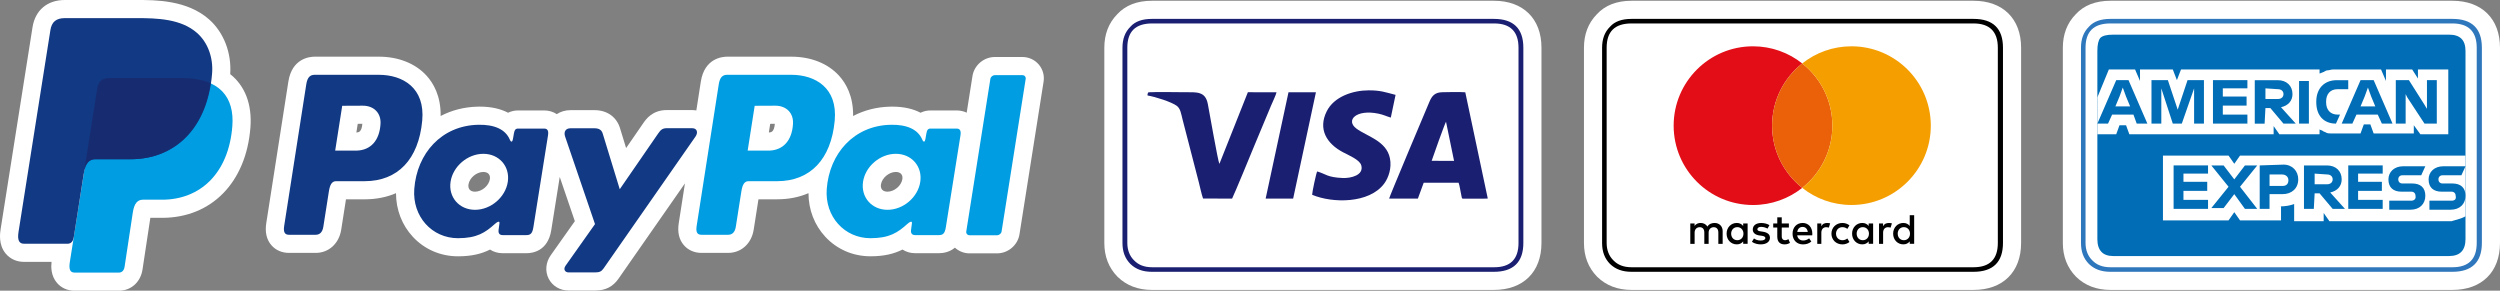 <?xml version="1.0" encoding="utf-8"?>
<!-- Generator: Adobe Illustrator 17.0.0, SVG Export Plug-In . SVG Version: 6.00 Build 0)  -->
<!DOCTYPE svg PUBLIC "-//W3C//DTD SVG 1.1//EN" "http://www.w3.org/Graphics/SVG/1.1/DTD/svg11.dtd">
<svg version="1.1" id="Capa_1" xmlns="http://www.w3.org/2000/svg" xmlns:xlink="http://www.w3.org/1999/xlink" x="0px" y="0px"
	 width="258px" height="30px" viewBox="21 51 258 30" enable-background="new 21 51 258 30" xml:space="preserve">
<rect x="21" y="51" width="258" height="30" fill="#808080" stroke="none"/>
<g>
	<g>
		<g>
			<path fill="#FFFFFF" d="M128.201,57.657c-0.421-0.493-1.039-0.775-1.697-0.775h-2.828c-1.145,0-2.142,0.847-2.318,1.971
				l-0.596,3.775c-0.313-0.151-0.665-0.23-1.041-0.23h-2.694c-0.338,0-0.696,0.072-1.027,0.237c-0.713-0.374-1.661-0.631-2.92-0.631
				l0,0c-0.065,0-0.13,0-0.195,0.002c-1.406,0.029-2.706,0.37-3.844,0.966c0.032-2.067-0.752-3.394-1.454-4.163
				c-1.151-1.264-2.904-1.96-4.934-1.96h-6.603c-0.544,0-2.35,0.185-2.723,2.567l-0.465,2.982c-0.133-0.022-0.268-0.036-0.408-0.036
				l-2.64-0.003c0,0-0.001,0-0.002,0h-0.003c-1.491,0-2.151,0.956-2.433,1.364l-1.762,2.557l-0.628-2.052
				c-0.356-1.165-1.34-1.861-2.632-1.861h-2.476c-0.527,0-1.016,0.145-1.42,0.411c-0.371-0.248-0.819-0.381-1.304-0.381h-2.694
				c-0.338,0-0.695,0.072-1.027,0.237c-0.713-0.374-1.661-0.631-2.92-0.631l0,0c-0.065,0-0.13,0-0.195,0.002
				c-1.406,0.029-2.706,0.37-3.844,0.966c0.032-2.067-0.752-3.393-1.454-4.163c-1.151-1.264-2.904-1.96-4.934-1.96h-6.603
				c-0.544,0-2.35,0.185-2.723,2.568l-2.281,14.614c-0.145,0.93,0.03,1.692,0.521,2.265c0.443,0.518,1.091,0.803,1.822,0.803h2.759
				c1.351,0,2.41-0.966,2.634-2.404l0.49-3.125h1.94c1.189-0.003,2.27-0.221,3.222-0.634c0.006,1.709,0.613,3.291,1.739,4.503
				c1.205,1.298,2.86,2.012,4.662,2.012c1.398,0,2.426-0.251,3.303-0.696c0.373,0.246,0.821,0.377,1.307,0.377h2.45
				c0.656,0,2.22-0.232,2.562-2.381l0.875-5.491l1.559,4.566l-2.488,3.517c-0.522,0.738-0.603,1.667-0.21,2.425
				c0.387,0.748,1.168,1.212,2.037,1.212h2.794c1.025,0,1.798-0.396,2.365-1.209l6.865-9.847l-0.64,4.106
				c-0.145,0.929,0.03,1.692,0.521,2.265c0.444,0.518,1.091,0.803,1.822,0.803h2.759c1.351,0,2.41-0.966,2.634-2.404l0.49-3.126
				h1.94c1.19-0.003,2.27-0.221,3.222-0.634c0.006,1.709,0.613,3.291,1.739,4.503c1.205,1.298,2.86,2.012,4.662,2.012
				c1.398,0,2.426-0.251,3.303-0.696c0.373,0.246,0.821,0.377,1.306,0.377h2.45c0.383,0,1.074-0.079,1.653-0.571
				c0.408,0.376,0.947,0.588,1.517,0.588h2.828c1.145,0,2.141-0.847,2.318-1.971l2.487-15.743
				C128.8,58.795,128.619,58.146,128.201,57.657z M57.8,64.672h-0.023l0.14-0.892l0.478-0.002
				C58.324,64.61,58.021,64.661,57.8,64.672z M71.555,69.488c-0.101,0.677-0.832,1.294-1.534,1.294
				c-0.241,0-0.438-0.075-0.555-0.211c-0.14-0.162-0.142-0.379-0.12-0.533c0.101-0.677,0.832-1.293,1.534-1.293
				c0.241,0,0.438,0.075,0.555,0.211C71.575,69.118,71.578,69.335,71.555,69.488z M100.368,64.672h-0.023l0.14-0.892l0.478-0.002
				C100.893,64.61,100.589,64.661,100.368,64.672z M114.123,69.488c-0.101,0.677-0.832,1.294-1.534,1.294
				c-0.241,0-0.438-0.075-0.555-0.211c-0.14-0.163-0.143-0.38-0.12-0.533c0.101-0.676,0.832-1.293,1.534-1.293
				c0.241,0,0.438,0.075,0.555,0.211C114.144,69.118,114.146,69.335,114.123,69.488z"/>
			<g>
				<g>
					<path fill="#113984" d="M60.084,58.719c2.499,0,4.805,1.355,4.489,4.734c-0.374,4.006-2.533,6.237-5.928,6.246h-2.962
						c-0.427,0-0.632,0.347-0.744,1.062l-0.572,3.646c-0.086,0.551-0.368,0.822-0.786,0.822h-2.759c-0.44,0-0.593-0.281-0.495-0.91
						l2.28-14.614c0.112-0.719,0.387-0.986,0.874-0.986L60.084,58.719L60.084,58.719z M55.591,66.542l2.247,0
						c1.405-0.053,2.339-1.026,2.433-2.781c0.058-1.084-0.674-1.859-1.839-1.854l-2.115,0.01L55.591,66.542L55.591,66.542z
						 M72.073,74.109c0.252-0.229,0.509-0.349,0.471-0.065l-0.089,0.677c-0.047,0.353,0.094,0.542,0.423,0.542h2.45
						c0.412,0,0.614-0.167,0.715-0.805l1.51-9.479c0.076-0.476-0.039-0.71-0.401-0.71h-2.694c-0.243,0-0.361,0.137-0.424,0.508
						l-0.1,0.583c-0.052,0.304-0.192,0.357-0.321,0.051c-0.458-1.083-1.624-1.568-3.259-1.534c-3.78,0.078-6.329,2.947-6.601,6.625
						c-0.211,2.846,1.829,5.08,4.515,5.08C70.218,75.581,71.09,74.999,72.073,74.109L72.073,74.109z M70.022,72.652
						c-1.627,0-2.761-1.298-2.524-2.889c0.237-1.591,1.757-2.889,3.384-2.889c1.627,0,2.761,1.298,2.524,2.889
						C73.169,71.355,71.649,72.652,70.022,72.652L70.022,72.652z M82.353,64.238h-2.476c-0.513,0-0.722,0.375-0.558,0.853
						l3.085,9.036l-3.04,4.297c-0.254,0.359-0.058,0.687,0.3,0.687h2.794c0.417,0,0.62-0.107,0.83-0.408l9.489-13.612
						c0.292-0.42,0.155-0.858-0.325-0.858l-2.641-0.003c-0.454-0.001-0.635,0.179-0.895,0.556l-3.958,5.742l-1.761-5.752
						C83.088,64.421,82.829,64.238,82.353,64.238z"/>
				</g>
				<g>
					<path fill="#009DE2" d="M102.653,58.719c2.499,0,4.805,1.355,4.489,4.734c-0.374,4.006-2.533,6.237-5.928,6.246h-2.962
						c-0.427,0-0.633,0.347-0.745,1.062l-0.572,3.646c-0.086,0.551-0.368,0.822-0.786,0.822H93.39c-0.44,0-0.593-0.281-0.495-0.91
						l2.28-14.614c0.112-0.719,0.387-0.986,0.874-0.986L102.653,58.719L102.653,58.719z M98.159,66.542l2.247,0
						c1.405-0.053,2.339-1.026,2.433-2.781c0.058-1.084-0.674-1.859-1.84-1.854l-2.115,0.01L98.159,66.542L98.159,66.542z
						 M114.64,74.109c0.252-0.229,0.509-0.349,0.471-0.065l-0.09,0.677c-0.047,0.353,0.094,0.542,0.423,0.542h2.45
						c0.412,0,0.614-0.167,0.716-0.805l1.51-9.479c0.076-0.476-0.039-0.71-0.401-0.71h-2.694c-0.243,0-0.361,0.137-0.424,0.508
						l-0.1,0.583c-0.052,0.304-0.192,0.357-0.321,0.051c-0.458-1.083-1.624-1.568-3.259-1.534c-3.78,0.078-6.328,2.947-6.601,6.625
						c-0.211,2.846,1.829,5.08,4.515,5.08C112.787,75.581,113.659,74.999,114.64,74.109L114.64,74.109z M112.59,72.652
						c-1.627,0-2.761-1.298-2.525-2.889c0.237-1.591,1.757-2.889,3.384-2.889s2.761,1.298,2.524,2.889
						C115.737,71.355,114.217,72.652,112.59,72.652L112.59,72.652z M123.894,75.279h-2.828c-0.225,0-0.381-0.176-0.347-0.391
						l2.487-15.744c0.034-0.216,0.246-0.391,0.47-0.391h2.828c0.225,0,0.381,0.176,0.347,0.391l-2.487,15.744
						C124.33,75.103,124.119,75.279,123.894,75.279z"/>
				</g>
			</g>
		</g>
		<g>
			<path fill="#FFFFFF" d="M35.113,51h-7.414c-1.816,0-3.065,1.051-3.343,2.811l-3.289,20.823c-0.063,0.402-0.257,1.627,0.543,2.562
				c0.456,0.533,1.116,0.828,1.859,0.828h2.852c-0.059,0.503-0.079,1.424,0.561,2.172C27.325,80.715,27.964,81,28.681,81h4.644
				c0.056,0,0.112-0.002,0.168-0.008c1.16-0.105,2.03-0.963,2.215-2.186l0.807-5.326h1.213c5.095,0,8.673-3.654,9.114-9.309
				c0.186-2.387-0.546-4.3-2.084-5.519c0.149-2.204-0.665-4.312-2.188-5.655C40.308,51,37.056,51,35.113,51L35.113,51z"/>
			<g>
				<path fill="#009DE2" d="M32.328,59.05h7.407c3.976,0,5.474,2.013,5.242,4.975c-0.381,4.883-3.333,7.584-7.25,7.584h-1.977
					c-0.537,0-0.898,0.355-1.044,1.319l-0.848,5.598c-0.055,0.363-0.246,0.577-0.533,0.603h-4.644c-0.437,0-0.592-0.335-0.478-1.059
					l2.836-17.958C31.152,59.393,31.546,59.05,32.328,59.05z"/>
				<path fill="#113984" d="M27.697,52.87h7.414c2.088,0,4.565,0.068,6.222,1.529c1.107,0.976,1.688,2.532,1.554,4.201
					c-0.455,5.661-3.841,8.832-8.382,8.832h-3.657c-0.622,0-1.035,0.412-1.21,1.529l-1.02,6.492
					c-0.066,0.421-0.249,0.669-0.582,0.699h-4.567c-0.507,0-0.687-0.387-0.555-1.227l3.289-20.823
					C26.334,53.268,26.79,52.87,27.697,52.87z"/>
				<path fill="#172C70" d="M29.743,68.308l1.295-8.195c0.114-0.72,0.507-1.062,1.29-1.062h7.407c1.226,0,2.217,0.192,2.993,0.544
					c-0.744,5.039-4.003,7.838-8.271,7.838H30.8C30.319,67.433,29.96,67.679,29.743,68.308z"/>
			</g>
		</g>
	</g>
	<g>
		<g>
			<path fill="#FFFFFF" d="M175.174,51.079h-35.3c-1.531,0-2.737,0.471-3.584,1.401c-0.878,0.898-1.323,2.056-1.323,3.443v20.154
				c0,1.381,0.452,2.546,1.343,3.463c0.012,0.013,0.025,0.025,0.038,0.038c0.917,0.891,2.103,1.343,3.526,1.343h35.3
				c3.026,0,4.906-1.856,4.906-4.843V55.923C180.081,52.935,178.2,51.079,175.174,51.079L175.174,51.079z"/>
			<g>
				<path fill="#1A1F71" d="M178.21,55.923c0-1.987-1.033-2.973-3.036-2.973h-35.3c-1.002,0-1.737,0.266-2.222,0.814
					c-0.547,0.548-0.813,1.252-0.813,2.16v20.154c0,0.907,0.266,1.596,0.813,2.159c0.564,0.548,1.283,0.814,2.222,0.814h35.3
					c2.003,0,3.036-1.002,3.036-2.973V55.923L178.21,55.923z"/>
				<path fill="#FFFFFF" d="M175.206,53.42c1.659,0,2.504,0.845,2.504,2.504v20.154c0,1.674-0.845,2.503-2.504,2.503h-35.3
					c-0.798,0-1.409-0.234-1.862-0.704c-0.469-0.454-0.704-1.08-0.704-1.799V55.923c0-1.658,0.83-2.504,2.566-2.504L175.206,53.42
					L175.206,53.42z"/>
				<path fill="#1A1F71" d="M174.524,71.492v-0.072l-2.307-10.896c-0.702-0.051-1.624-0.014-2.345-0.007
					c-0.807,0.008-1.099,0.389-1.357,0.99c-0.258,0.603-4.135,9.8-4.16,9.991h2.969l0.6-1.638l3.603,0.001
					c0.1,0.265,0.155,0.676,0.216,0.961c0.167,0.782,0.059,0.684,0.454,0.677C172.966,71.487,173.758,71.523,174.524,71.492
					L174.524,71.492z M139.426,60.692v0.162c0.806,0.132,2.466,0.664,3.011,1.064c0.394,0.29,0.454,0.829,0.603,1.411l1.687,6.523
					c0.131,0.52,0.259,1.142,0.427,1.634l2.997,0.013c0.247-0.477,2.063-4.903,2.308-5.495l1.719-4.115
					c0.121-0.295,0.517-1.113,0.559-1.365l-2.957-0.006l-2.938,7.398c-0.144-0.228-1.043-5.409-1.194-6.182
					c-0.257-1.321-1.112-1.218-2.449-1.217c-1.202,0.001-2.495-0.046-3.685,0.006L139.426,60.692L139.426,60.692z M156.932,68.692
					c0.924,0.27,1.014,0.607,2.632,0.678c0.856,0.037,2.214-0.295,1.917-1.312c-0.168-0.577-1.287-1.03-1.895-1.353
					c-1.687-0.896-2.581-2.383-1.671-4.214c0.753-1.517,2.679-2.162,4.324-2.168c1.234-0.005,1.742,0.199,2.784,0.468l-0.492,2.345
					c-0.441-0.129-0.755-0.297-1.274-0.405c-2.293-0.479-3.421,0.677-2.283,1.533c1.072,0.805,3.096,1.253,3.466,3.066
					c0.205,1.002-0.144,2.016-0.598,2.624c-1.546,2.072-5.335,2.031-7.43,1.148C156.412,70.831,156.829,68.873,156.932,68.692
					L156.932,68.692z M151.615,71.493l2.359-10.974l2.83,0.003l-2.351,10.974L151.615,71.493L151.615,71.493z M168.748,67.595
					c0.064-0.23,1.369-3.88,1.48-4.034l0.831,4.044L168.748,67.595z"/>
			</g>
		</g>
		<g>
			<path fill="#FFFFFF" d="M224.672,51.079h-35.3c-1.531,0-2.737,0.471-3.584,1.401c-0.878,0.898-1.323,2.056-1.323,3.443v20.154
				c0,1.381,0.452,2.546,1.343,3.463c0.012,0.013,0.025,0.025,0.038,0.038c0.917,0.891,2.103,1.343,3.526,1.343h35.3
				c3.026,0,4.906-1.856,4.906-4.843V55.923C229.578,52.935,227.698,51.079,224.672,51.079L224.672,51.079z"/>
			<g>
				<path d="M227.707,55.923c0-1.987-1.033-2.973-3.036-2.973h-35.3c-1.001,0-1.737,0.266-2.222,0.813
					c-0.547,0.548-0.813,1.252-0.813,2.16v20.154c0,0.907,0.266,1.596,0.813,2.159c0.564,0.548,1.283,0.814,2.222,0.814h35.3
					c2.003,0,3.036-1.002,3.036-2.973V55.923L227.707,55.923z"/>
				<path fill="#FFFFFF" d="M224.672,53.419c1.659,0,2.504,0.845,2.504,2.504v20.154c0,1.674-0.845,2.503-2.504,2.503h-35.3
					c-0.798,0-1.408-0.235-1.862-0.704c-0.47-0.454-0.704-1.08-0.704-1.799V55.923c0-1.658,0.83-2.504,2.566-2.504H224.672
					L224.672,53.419z"/>
				<g>
					<g>
						<path d="M198.545,74.243c-0.073-0.074-0.161-0.131-0.262-0.172c-0.101-0.041-0.212-0.061-0.332-0.061
							c-0.064,0-0.13,0.005-0.199,0.016c-0.069,0.011-0.136,0.03-0.202,0.058c-0.066,0.028-0.129,0.066-0.188,0.115
							c-0.06,0.049-0.111,0.111-0.155,0.185c-0.071-0.117-0.167-0.209-0.288-0.275c-0.121-0.067-0.259-0.1-0.415-0.1
							c-0.052,0-0.107,0.005-0.162,0.014c-0.056,0.01-0.111,0.026-0.167,0.049c-0.055,0.024-0.108,0.055-0.158,0.096
							c-0.05,0.04-0.096,0.091-0.137,0.153v-0.257h-0.442v2.102h0.446v-1.165c0-0.089,0.014-0.169,0.042-0.238
							c0.028-0.07,0.066-0.128,0.114-0.174s0.103-0.082,0.167-0.107c0.064-0.024,0.132-0.036,0.204-0.036
							c0.15,0,0.266,0.048,0.35,0.143c0.083,0.095,0.124,0.231,0.124,0.408v1.17h0.446v-1.165c0-0.089,0.014-0.169,0.042-0.238
							c0.028-0.07,0.066-0.128,0.114-0.174s0.103-0.082,0.167-0.107c0.064-0.024,0.132-0.036,0.204-0.036
							c0.15,0,0.266,0.048,0.35,0.143c0.083,0.095,0.124,0.231,0.124,0.408v1.17h0.446v-1.321c0-0.123-0.02-0.235-0.061-0.338
							C198.675,74.405,198.618,74.317,198.545,74.243z"/>
						<path d="M200.896,74.319c-0.073-0.094-0.164-0.169-0.272-0.225c-0.108-0.056-0.238-0.085-0.388-0.085
							c-0.148,0-0.285,0.027-0.412,0.082s-0.239,0.131-0.334,0.229c-0.095,0.098-0.169,0.215-0.224,0.35
							c-0.054,0.135-0.081,0.283-0.081,0.444c0,0.161,0.027,0.309,0.081,0.444c0.054,0.135,0.129,0.252,0.224,0.35
							c0.095,0.098,0.206,0.174,0.334,0.229c0.127,0.055,0.265,0.082,0.412,0.082c0.151,0,0.28-0.028,0.388-0.084
							c0.108-0.056,0.199-0.13,0.272-0.224v0.253h0.458v-2.102h-0.458V74.319z M200.878,75.383c-0.031,0.082-0.074,0.153-0.13,0.213
							s-0.122,0.107-0.2,0.142c-0.077,0.035-0.164,0.051-0.259,0.051c-0.099,0-0.188-0.018-0.266-0.054
							c-0.078-0.036-0.145-0.084-0.199-0.145c-0.054-0.06-0.096-0.132-0.125-0.214c-0.029-0.082-0.044-0.169-0.044-0.261
							c0-0.092,0.014-0.179,0.044-0.261c0.029-0.082,0.071-0.153,0.125-0.214c0.054-0.06,0.121-0.109,0.199-0.145
							c0.078-0.036,0.167-0.054,0.266-0.054c0.095,0,0.181,0.017,0.259,0.051c0.077,0.035,0.144,0.082,0.2,0.142
							s0.099,0.131,0.13,0.213c0.031,0.082,0.046,0.171,0.046,0.267S200.909,75.301,200.878,75.383z"/>
						<path d="M203.462,75.112c-0.129-0.1-0.308-0.167-0.538-0.201l-0.217-0.033c-0.048-0.007-0.094-0.016-0.136-0.025
							c-0.042-0.01-0.079-0.022-0.109-0.038c-0.031-0.016-0.055-0.036-0.073-0.061c-0.018-0.025-0.027-0.056-0.027-0.092
							c0-0.074,0.035-0.135,0.104-0.181c0.07-0.046,0.167-0.069,0.293-0.069c0.066,0,0.131,0.006,0.194,0.018
							c0.064,0.012,0.124,0.026,0.181,0.044c0.057,0.018,0.109,0.037,0.156,0.058s0.086,0.041,0.119,0.06l0.197-0.358
							c-0.11-0.07-0.238-0.125-0.384-0.163c-0.146-0.039-0.302-0.058-0.467-0.058c-0.134,0-0.255,0.016-0.362,0.047
							c-0.107,0.032-0.198,0.076-0.273,0.134c-0.075,0.058-0.133,0.128-0.173,0.212c-0.04,0.084-0.061,0.177-0.061,0.281
							c0,0.169,0.061,0.307,0.181,0.411c0.121,0.105,0.298,0.173,0.532,0.205l0.219,0.028c0.126,0.018,0.218,0.046,0.277,0.085
							c0.059,0.039,0.088,0.088,0.088,0.148c0,0.079-0.04,0.142-0.121,0.188c-0.081,0.046-0.2,0.069-0.358,0.069
							c-0.086,0-0.163-0.006-0.231-0.018c-0.068-0.012-0.13-0.027-0.186-0.047c-0.056-0.02-0.107-0.042-0.151-0.068
							c-0.045-0.025-0.086-0.053-0.124-0.082l-0.213,0.344c0.076,0.057,0.156,0.103,0.239,0.138s0.165,0.062,0.246,0.082
							c0.08,0.02,0.157,0.033,0.228,0.039c0.072,0.007,0.134,0.01,0.189,0.01c0.151,0,0.286-0.017,0.405-0.05
							c0.119-0.034,0.219-0.081,0.301-0.142c0.081-0.06,0.144-0.133,0.186-0.217c0.043-0.084,0.065-0.177,0.065-0.278
							C203.655,75.352,203.591,75.212,203.462,75.112z"/>
						<path d="M207.755,74.316c-0.087-0.097-0.192-0.172-0.314-0.226c-0.122-0.053-0.256-0.08-0.403-0.08
							c-0.155,0-0.297,0.027-0.424,0.08c-0.128,0.053-0.238,0.129-0.33,0.226c-0.092,0.097-0.164,0.214-0.215,0.35
							c-0.051,0.136-0.077,0.286-0.077,0.45c0,0.167,0.026,0.318,0.079,0.454c0.053,0.136,0.126,0.252,0.221,0.349
							c0.095,0.097,0.208,0.171,0.34,0.224c0.132,0.053,0.277,0.079,0.434,0.079c0.159,0,0.311-0.022,0.455-0.066
							s0.28-0.121,0.409-0.23l-0.228-0.327c-0.088,0.07-0.185,0.125-0.291,0.163c-0.106,0.039-0.212,0.058-0.317,0.058
							c-0.074,0-0.146-0.01-0.215-0.031c-0.069-0.021-0.131-0.052-0.186-0.096c-0.056-0.043-0.103-0.098-0.143-0.166
							s-0.067-0.148-0.081-0.243h1.553c0.003-0.026,0.005-0.054,0.007-0.084c0.001-0.029,0.002-0.059,0.002-0.088
							c0-0.164-0.024-0.314-0.073-0.449C207.91,74.529,207.842,74.413,207.755,74.316z M206.473,74.936
							c0.012-0.076,0.032-0.146,0.061-0.209c0.029-0.063,0.067-0.119,0.113-0.165c0.046-0.046,0.101-0.082,0.165-0.107
							c0.064-0.025,0.136-0.037,0.218-0.037c0.146,0,0.266,0.045,0.358,0.136c0.092,0.091,0.151,0.218,0.176,0.382L206.473,74.936
							L206.473,74.936z"/>
						<path d="M213.847,74.319c-0.073-0.094-0.164-0.169-0.272-0.225c-0.108-0.056-0.238-0.085-0.388-0.085
							c-0.148,0-0.285,0.027-0.412,0.082s-0.239,0.131-0.334,0.229c-0.095,0.098-0.169,0.215-0.224,0.35
							c-0.054,0.135-0.081,0.283-0.081,0.444c0,0.161,0.027,0.309,0.081,0.444c0.054,0.135,0.129,0.252,0.224,0.35
							c0.095,0.098,0.206,0.174,0.334,0.229c0.127,0.055,0.265,0.082,0.412,0.082c0.151,0,0.28-0.028,0.388-0.084
							c0.108-0.056,0.199-0.13,0.272-0.224v0.253h0.459v-2.102h-0.459V74.319z M213.83,75.383c-0.031,0.082-0.074,0.153-0.13,0.213
							s-0.122,0.107-0.2,0.142c-0.077,0.035-0.164,0.051-0.259,0.051c-0.099,0-0.188-0.018-0.266-0.054
							c-0.078-0.036-0.145-0.084-0.199-0.145c-0.054-0.06-0.096-0.132-0.125-0.214c-0.029-0.082-0.044-0.169-0.044-0.261
							c0-0.092,0.014-0.179,0.044-0.261c0.029-0.082,0.071-0.153,0.125-0.214c0.054-0.06,0.12-0.109,0.199-0.145
							c0.078-0.036,0.167-0.054,0.266-0.054c0.095,0,0.181,0.017,0.259,0.051c0.077,0.035,0.144,0.082,0.2,0.142
							s0.099,0.131,0.13,0.213c0.031,0.082,0.046,0.171,0.046,0.267S213.86,75.301,213.83,75.383z"/>
						<path d="M205.428,75.747c-0.074,0.028-0.146,0.042-0.218,0.042c-0.047,0-0.09-0.007-0.131-0.022
							c-0.04-0.014-0.075-0.037-0.105-0.069c-0.03-0.031-0.054-0.072-0.072-0.122c-0.018-0.05-0.026-0.11-0.026-0.18v-0.915h0.736
							v-0.417h-0.736v-0.636h-0.461v0.636h-0.419v0.417h0.419v0.924c0,0.279,0.066,0.485,0.199,0.617
							c0.133,0.133,0.318,0.199,0.556,0.199c0.133,0,0.253-0.021,0.359-0.061c0.07-0.027,0.135-0.058,0.196-0.092l-0.157-0.384
							C205.524,75.708,205.477,75.729,205.428,75.747z"/>
						<path d="M209.568,74.01c-0.129,0-0.245,0.024-0.349,0.07c-0.104,0.047-0.191,0.159-0.261,0.26v-0.276h-0.416v2.102h0.421
							V75.01c0-0.089,0.012-0.169,0.037-0.239c0.025-0.07,0.059-0.13,0.103-0.178c0.044-0.048,0.097-0.085,0.158-0.109
							c0.061-0.025,0.129-0.037,0.202-0.037c0.056,0,0.116,0.007,0.18,0.02c0.033,0.007,0.063,0.015,0.092,0.025l0.135-0.439
							c-0.037-0.012-0.074-0.022-0.112-0.028C209.701,74.014,209.638,74.01,209.568,74.01z"/>
						<path d="M215.942,74.01c-0.129,0-0.245,0.024-0.349,0.07c-0.104,0.047-0.191,0.159-0.261,0.26v-0.276h-0.416v2.102h0.421
							V75.01c0-0.089,0.012-0.169,0.037-0.239c0.025-0.07,0.059-0.13,0.103-0.178c0.044-0.048,0.097-0.085,0.158-0.109
							c0.061-0.025,0.129-0.037,0.202-0.037c0.056,0,0.116,0.007,0.18,0.02c0.033,0.007,0.063,0.015,0.092,0.025l0.135-0.439
							c-0.037-0.012-0.074-0.022-0.112-0.028C216.076,74.014,216.012,74.01,215.942,74.01z"/>
						<path d="M218.084,73.21v1.109c-0.073-0.094-0.164-0.169-0.272-0.225c-0.109-0.056-0.238-0.085-0.388-0.085
							c-0.148,0-0.285,0.027-0.412,0.082s-0.239,0.131-0.334,0.229c-0.095,0.098-0.169,0.215-0.224,0.35
							c-0.054,0.135-0.081,0.283-0.081,0.444c0,0.161,0.027,0.309,0.081,0.444c0.054,0.135,0.129,0.252,0.224,0.35
							s0.206,0.174,0.334,0.229c0.127,0.055,0.265,0.082,0.412,0.082c0.151,0,0.28-0.028,0.388-0.084
							c0.108-0.056,0.199-0.13,0.272-0.224v0.253h0.458V73.21L218.084,73.21L218.084,73.21z M218.066,75.383
							c-0.031,0.082-0.074,0.153-0.13,0.213s-0.122,0.107-0.2,0.142c-0.077,0.035-0.164,0.051-0.259,0.051
							c-0.099,0-0.188-0.018-0.266-0.054c-0.078-0.036-0.145-0.084-0.199-0.145c-0.054-0.06-0.096-0.132-0.125-0.214
							c-0.029-0.082-0.044-0.169-0.044-0.261c0-0.092,0.014-0.179,0.044-0.261c0.029-0.082,0.071-0.153,0.125-0.214
							c0.054-0.06,0.12-0.109,0.199-0.145c0.078-0.036,0.167-0.054,0.266-0.054c0.095,0,0.181,0.017,0.259,0.051
							c0.077,0.035,0.144,0.082,0.2,0.142s0.099,0.131,0.13,0.213c0.031,0.082,0.046,0.171,0.046,0.267
							S218.097,75.301,218.066,75.383z"/>
						<path d="M210.665,74.629c0.059-0.059,0.128-0.105,0.208-0.138c0.081-0.033,0.168-0.049,0.261-0.049l0,0
							c0.103,0,0.199,0.016,0.287,0.049c0.085,0.032,0.159,0.076,0.222,0.133l0.221-0.367c-0.083-0.066-0.176-0.121-0.279-0.163
							c-0.138-0.056-0.289-0.085-0.451-0.085s-0.313,0.028-0.451,0.085c-0.138,0.056-0.257,0.134-0.358,0.232
							c-0.1,0.099-0.179,0.216-0.236,0.35c-0.057,0.134-0.085,0.281-0.085,0.439c0,0.158,0.028,0.304,0.085,0.439
							c0.057,0.134,0.136,0.251,0.236,0.35c0.1,0.099,0.219,0.176,0.358,0.232c0.138,0.056,0.289,0.085,0.451,0.085
							s0.313-0.028,0.451-0.085c0.104-0.042,0.197-0.096,0.279-0.163l-0.221-0.367c-0.063,0.056-0.137,0.101-0.222,0.133
							c-0.088,0.033-0.184,0.049-0.287,0.049l0,0c-0.094,0-0.181-0.016-0.261-0.049c-0.081-0.033-0.15-0.079-0.208-0.138
							c-0.059-0.059-0.105-0.13-0.138-0.213c-0.034-0.083-0.05-0.174-0.05-0.273s0.017-0.191,0.05-0.273
							C210.561,74.76,210.607,74.689,210.665,74.629z"/>
					</g>
					<g>
						<path fill="#E20D17" d="M203.88,63.967c0-2.603,1.216-4.921,3.11-6.42c-1.396-1.106-3.16-1.768-5.08-1.768
							c-4.523,0-8.189,3.666-8.189,8.189s3.666,8.189,8.189,8.189c1.919,0,3.683-0.662,5.08-1.768
							C205.097,68.888,203.88,66.57,203.88,63.967z"/>
						<path fill="#EA610A" d="M203.88,63.967c0,2.603,1.216,4.921,3.11,6.42c1.894-1.5,3.11-3.817,3.11-6.42s-1.216-4.921-3.11-6.42
							C205.097,59.046,203.88,61.364,203.88,63.967z"/>
						<path fill="#F59E00" d="M212.07,55.778c-1.919,0-3.683,0.662-5.08,1.768c1.894,1.5,3.11,3.817,3.11,6.42
							s-1.216,4.921-3.11,6.42c1.396,1.106,3.16,1.768,5.08,1.768c4.523,0,8.189-3.666,8.189-8.189S216.592,55.778,212.07,55.778z"
							/>
					</g>
				</g>
			</g>
		</g>
		<g>
			<path fill="#FFFFFF" d="M274.093,51.079h-35.3c-1.531,0-2.737,0.471-3.584,1.401c-0.878,0.898-1.323,2.056-1.323,3.443v20.154
				c0,1.381,0.452,2.546,1.343,3.463c0.012,0.013,0.025,0.025,0.038,0.038c0.917,0.891,2.103,1.343,3.526,1.343h35.3
				c3.026,0,4.906-1.856,4.906-4.843V55.923C279,52.935,277.119,51.079,274.093,51.079L274.093,51.079z"/>
			<g>
				<path fill="#2E77BC" d="M277.13,55.923c0-1.987-1.033-2.973-3.036-2.973h-35.3c-1.002,0-1.737,0.265-2.222,0.813
					c-0.548,0.548-0.814,1.252-0.814,2.16v20.154c0,0.907,0.266,1.596,0.814,2.159c0.564,0.548,1.283,0.814,2.222,0.814h35.3
					c2.003,0,3.036-1.002,3.036-2.973V55.923L277.13,55.923z"/>
				<path fill="#FFFFFF" d="M274.094,53.419c1.659,0,2.504,0.845,2.504,2.504v20.154c0,1.674-0.845,2.503-2.504,2.503h-35.3
					c-0.798,0-1.408-0.235-1.862-0.704c-0.469-0.454-0.704-1.08-0.704-1.799V55.923c0-1.659,0.829-2.504,2.566-2.504H274.094
					L274.094,53.419z"/>
				<path fill="#006DB6" d="M275.44,75.67c0,1.158-0.564,1.753-1.69,1.753h-34.675c-1.08,0-1.627-0.595-1.627-1.753l0,0v-4.365
					V56.267c0-0.641,0.094-1.08,0.297-1.346c0.235-0.235,0.657-0.344,1.33-0.344l0,0h34.675c1.127,0,1.69,0.548,1.69,1.69V75.67z"/>
				<g>
					<path fill="#FFFFFF" d="M270.786,64.857h2.877v-6.685h-3.131v0.931l-0.592-0.931h-2.708v1.184l-0.507-1.184h-4.4
						c-0.169,0-0.423,0-0.592,0c-0.169,0-0.338,0.084-0.507,0.084c-0.169,0-0.254,0.085-0.423,0.169
						c-0.169,0.084-0.254,0.084-0.423,0.169v-0.169v-0.254h-14.3l-0.423,1.1l-0.423-1.1h-3.385v1.184l-0.508-1.184h-2.708
						l-1.184,2.877v3.808h1.946l0.338-0.931h0.677l0.338,0.931h14.892v-0.845l0.592,0.846h4.146v-0.169V64.35
						c0.085,0.085,0.254,0.085,0.338,0.169s0.254,0.084,0.338,0.169c0.169,0.084,0.338,0.084,0.507,0.084c0.169,0,0.423,0,0.592,0
						h2.454l0.338-0.931h0.677l0.338,0.931h4.146v-0.846L270.786,64.857z M275.44,73.319v-6.262h-23.269l-0.592,0.846l-0.592-0.846
						h-6.769v6.685h6.769l0.592-0.846l0.592,0.846h4.231v-1.438h-0.169c0.592,0,1.1-0.085,1.523-0.254v1.777h3.046V72.98
						l0.592,0.846h12.608C274.509,73.657,275.017,73.573,275.44,73.319L275.44,73.319z"/>
					<path fill="#006DB6" d="M274.001,71.711h-2.284v0.931h2.2c0.931,0,1.523-0.592,1.523-1.438c0-0.846-0.508-1.269-1.354-1.269
						h-1.015c-0.254,0-0.423-0.169-0.423-0.423c0-0.254,0.169-0.423,0.423-0.423h1.946l0.423-0.931h-2.285
						c-0.931,0-1.523,0.592-1.523,1.354c0,0.846,0.508,1.269,1.354,1.269h1.015c0.254,0,0.423,0.169,0.423,0.423
						C274.509,71.542,274.34,71.711,274.001,71.711L274.001,71.711z M269.855,71.711h-2.284v0.931h2.2
						c0.931,0,1.523-0.592,1.523-1.438c0-0.846-0.507-1.269-1.354-1.269h-1.015c-0.254,0-0.423-0.169-0.423-0.423
						c0-0.254,0.169-0.423,0.423-0.423h1.946l0.423-0.931h-2.284c-0.931,0-1.523,0.592-1.523,1.354c0,0.846,0.507,1.269,1.354,1.269
						h1.015c0.254,0,0.423,0.169,0.423,0.423C270.362,71.542,270.109,71.711,269.855,71.711L269.855,71.711z M266.894,69.003v-0.931
						h-3.554v4.485h3.554v-0.931h-2.538v-0.931h2.454v-0.931h-2.454v-0.846h2.538V69.003z M261.14,69.003
						c0.423,0,0.592,0.254,0.592,0.507c0,0.254-0.169,0.507-0.592,0.507h-1.269v-1.1L261.14,69.003L261.14,69.003z M259.871,70.95
						h0.507l1.354,1.607h1.269l-1.523-1.692c0.761-0.169,1.184-0.677,1.184-1.354c0-0.846-0.592-1.438-1.523-1.438h-2.369v4.485
						h1.015L259.871,70.95L259.871,70.95z M257.163,69.596c0,0.338-0.169,0.592-0.592,0.592h-1.354v-1.184h1.269
						C256.909,69.003,257.163,69.257,257.163,69.596L257.163,69.596z M254.201,68.072v4.485h1.015v-1.523h1.354
						c0.931,0,1.608-0.592,1.608-1.523c0-0.846-0.592-1.523-1.523-1.523L254.201,68.072L254.201,68.072z M252.678,72.557h1.269
						l-1.777-2.284l1.777-2.2h-1.269l-1.1,1.438l-1.1-1.438h-1.269l1.777,2.2l-1.777,2.2h1.269l1.1-1.438L252.678,72.557z
						 M248.87,69.003v-0.931h-3.554v4.485h3.554v-0.931h-2.538v-0.931h2.454v-0.931h-2.454v-0.846h2.538V69.003z M269.432,61.05
						l1.777,2.708h1.269v-4.485h-1.016v2.961l-0.254-0.423l-1.607-2.538h-1.354v4.485h1.015v-3.046L269.432,61.05z M265.032,60.965
						l0.338-0.931l0.338,0.931l0.423,1.015h-1.523L265.032,60.965z M266.809,63.757h1.1l-1.946-4.485h-1.354l-1.946,4.485h1.1
						l0.423-0.931h2.2L266.809,63.757z M262.07,63.757L262.07,63.757l0.423-0.931h-0.254c-0.761,0-1.184-0.507-1.184-1.269v-0.084
						c0-0.761,0.423-1.269,1.184-1.269h1.1v-0.93h-1.184c-1.354,0-2.115,0.931-2.115,2.2v0.084
						C260.04,62.911,260.801,63.757,262.07,63.757L262.07,63.757z M258.263,63.757h1.015v-2.031v-2.369h-1.015v2.285V63.757z
						 M256.063,60.203c0.423,0,0.592,0.254,0.592,0.507c0,0.254-0.169,0.508-0.592,0.508h-1.269v-1.1L256.063,60.203L256.063,60.203
						z M254.793,62.15h0.507l1.354,1.608h1.269l-1.523-1.692c0.761-0.169,1.184-0.677,1.184-1.354c0-0.846-0.592-1.438-1.523-1.438
						h-2.369v4.485h1.015L254.793,62.15L254.793,62.15z M252.932,60.203v-0.931h-3.554v4.485h3.554v-0.931h-2.538v-0.931h2.454
						v-0.931h-2.454v-0.846h2.538V60.203z M245.232,63.757h0.931l1.269-3.638v3.638h1.015v-4.485h-1.692l-1.015,3.046l-1.015-3.046
						h-1.692v4.485h1.015v-3.638L245.232,63.757z M239.732,60.965l0.338-0.931l0.338,0.931l0.423,1.015h-1.523L239.732,60.965z
						 M241.509,63.757h1.1l-1.946-4.485h-1.269l-1.946,4.485h1.1l0.423-0.931h2.2L241.509,63.757z"/>
				</g>
			</g>
		</g>
	</g>
</g>
</svg>
